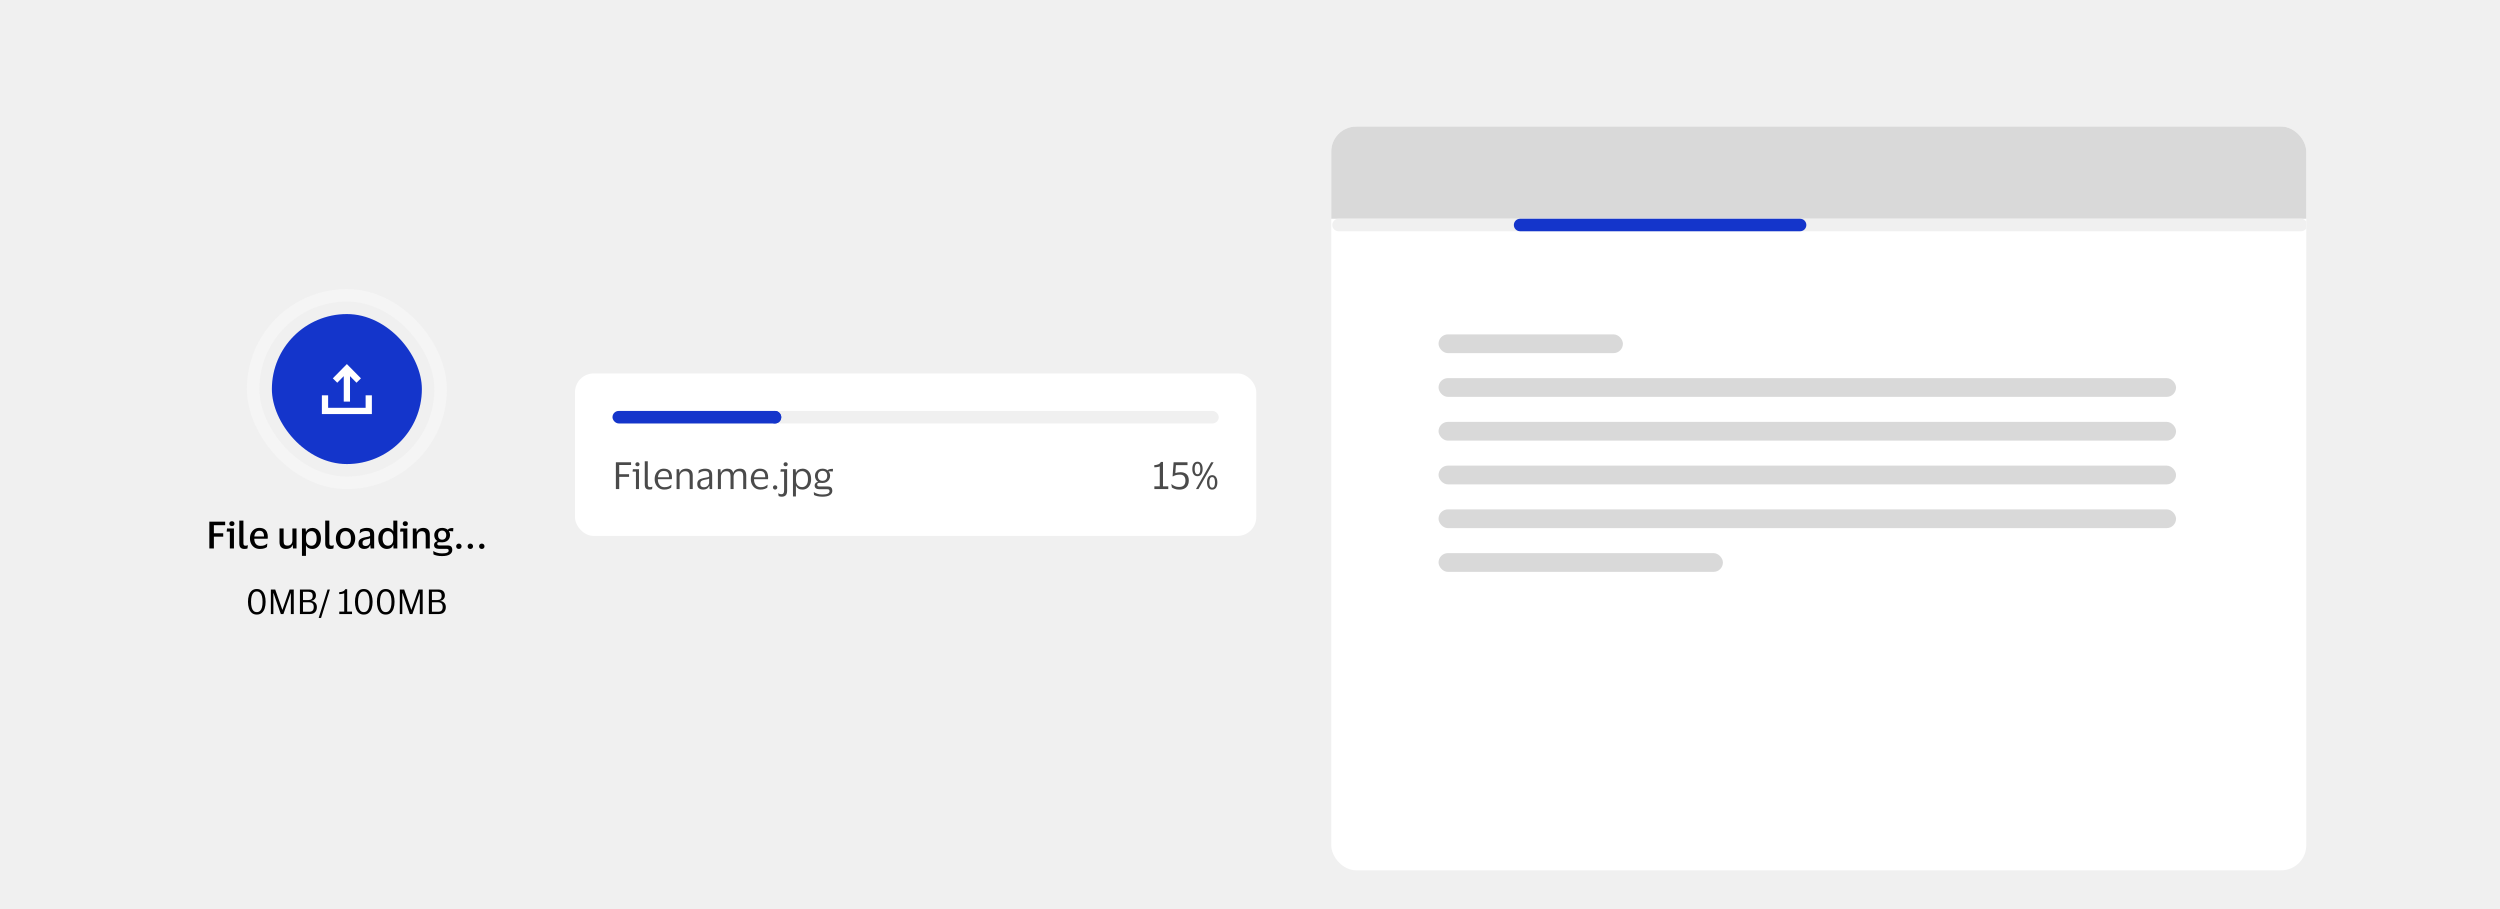 <svg width="800" height="291" viewBox="0 0 800 291" fill="none" xmlns="http://www.w3.org/2000/svg">
<rect width="800" height="291" fill="#F0F0F0"/>
<rect x="81" y="94.5" width="60" height="60" rx="30" stroke="#F5F5F5" stroke-width="4"/>
<rect x="87" y="100.5" width="48" height="48" rx="24" fill="#1435CB"/>
<path d="M103 126.5H105V130.5H117V126.5H119V132.5H103V126.5Z" fill="white"/>
<path fill-rule="evenodd" clip-rule="evenodd" d="M112.001 120.366L114.076 122.474L115.501 121.07L111.713 117.224L111.001 116.5L110.288 117.224L106.5 121.07L107.925 122.474L110.001 120.366V128.504H112.001V120.366Z" fill="white"/>
<path d="M66.99 175.5V166.932H72.054V168.072H68.442V170.64H71.43V171.744H68.442V175.5H66.99ZM74.213 168.336C73.966 168.336 73.766 168.268 73.614 168.132C73.462 167.996 73.385 167.808 73.385 167.568C73.385 167.328 73.462 167.14 73.614 167.004C73.766 166.868 73.966 166.8 74.213 166.8C74.454 166.8 74.65 166.868 74.802 167.004C74.954 167.14 75.029 167.328 75.029 167.568C75.029 167.808 74.954 167.996 74.802 168.132C74.65 168.268 74.454 168.336 74.213 168.336ZM74.862 169.104V175.5H73.553V170.112H72.522L72.653 169.104H74.862ZM77.892 173.712C77.892 174.088 77.944 174.336 78.048 174.456C78.16 174.568 78.336 174.624 78.576 174.624C78.712 174.624 78.832 174.612 78.936 174.588C79.04 174.564 79.14 174.528 79.236 174.48H79.32L79.188 175.512C79.092 175.56 78.952 175.596 78.768 175.62C78.584 175.652 78.412 175.668 78.252 175.668C77.692 175.668 77.272 175.532 76.992 175.26C76.712 174.988 76.572 174.528 76.572 173.88V166.584H77.892V173.712ZM83.311 174.684C83.823 174.684 84.239 174.624 84.559 174.504C84.879 174.376 85.171 174.2 85.435 173.976H85.531L85.435 175.032C85.251 175.192 84.963 175.34 84.571 175.476C84.187 175.604 83.719 175.668 83.167 175.668C82.527 175.668 81.967 175.524 81.487 175.236C81.015 174.94 80.647 174.54 80.383 174.036C80.119 173.524 79.987 172.944 79.987 172.296C79.987 171.656 80.111 171.084 80.359 170.58C80.615 170.068 80.967 169.664 81.415 169.368C81.863 169.072 82.379 168.924 82.963 168.924C83.635 168.924 84.171 169.052 84.571 169.308C84.971 169.556 85.259 169.9 85.435 170.34C85.611 170.772 85.699 171.272 85.699 171.84C85.699 171.912 85.691 172.004 85.675 172.116C85.667 172.228 85.659 172.324 85.651 172.404H81.367V172.452C81.383 173.148 81.559 173.696 81.895 174.096C82.231 174.488 82.703 174.684 83.311 174.684ZM82.987 169.848C82.507 169.848 82.135 170.008 81.871 170.328C81.607 170.648 81.447 171.096 81.391 171.672H84.475V171.504C84.475 171 84.359 170.6 84.127 170.304C83.903 170 83.523 169.848 82.987 169.848ZM92.044 174.6C92.492 174.6 92.856 174.452 93.136 174.156C93.424 173.852 93.568 173.444 93.568 172.932V169.104H94.888V175.5H93.76L93.664 174.396H93.592C93.432 174.876 93.16 175.208 92.776 175.392C92.4 175.576 91.992 175.668 91.552 175.668C90.896 175.668 90.38 175.488 90.004 175.128C89.628 174.76 89.44 174.204 89.44 173.46V169.104H90.76V173.16C90.76 173.664 90.852 174.032 91.036 174.264C91.228 174.488 91.564 174.6 92.044 174.6ZM102.696 172.296C102.696 172.992 102.576 173.592 102.336 174.096C102.096 174.6 101.768 174.988 101.352 175.26C100.944 175.532 100.476 175.668 99.948 175.668C99.452 175.668 99.032 175.568 98.688 175.368C98.352 175.168 98.112 174.9 97.968 174.564H97.908V177.876H96.624V169.104H97.8L97.896 170.196H97.956C98.084 169.812 98.332 169.508 98.7 169.284C99.068 169.052 99.496 168.936 99.984 168.936C100.496 168.936 100.956 169.06 101.364 169.308C101.772 169.556 102.096 169.932 102.336 170.436C102.576 170.932 102.696 171.552 102.696 172.296ZM97.932 171.888V172.716C97.932 173.34 98.096 173.816 98.424 174.144C98.76 174.472 99.168 174.636 99.648 174.636C100.144 174.636 100.548 174.448 100.86 174.072C101.172 173.688 101.328 173.096 101.328 172.296C101.328 171.504 101.172 170.92 100.86 170.544C100.548 170.16 100.144 169.968 99.648 169.968C99.168 169.968 98.76 170.136 98.424 170.472C98.096 170.8 97.932 171.272 97.932 171.888ZM105.385 173.712C105.385 174.088 105.437 174.336 105.541 174.456C105.653 174.568 105.829 174.624 106.069 174.624C106.205 174.624 106.325 174.612 106.429 174.588C106.533 174.564 106.633 174.528 106.729 174.48H106.813L106.681 175.512C106.585 175.56 106.445 175.596 106.261 175.62C106.077 175.652 105.905 175.668 105.745 175.668C105.185 175.668 104.765 175.532 104.485 175.26C104.205 174.988 104.065 174.528 104.065 173.88V166.584H105.385V173.712ZM110.575 168.924C111.215 168.924 111.763 169.072 112.219 169.368C112.683 169.656 113.039 170.056 113.287 170.568C113.543 171.072 113.671 171.648 113.671 172.296C113.671 172.952 113.543 173.536 113.287 174.048C113.039 174.552 112.683 174.948 112.219 175.236C111.763 175.524 111.215 175.668 110.575 175.668C109.935 175.668 109.383 175.524 108.919 175.236C108.463 174.948 108.107 174.552 107.851 174.048C107.603 173.536 107.479 172.952 107.479 172.296C107.479 171.648 107.603 171.072 107.851 170.568C108.107 170.056 108.463 169.656 108.919 169.368C109.383 169.072 109.935 168.924 110.575 168.924ZM110.575 174.636C111.119 174.636 111.543 174.44 111.847 174.048C112.151 173.648 112.303 173.064 112.303 172.296C112.303 171.528 112.151 170.948 111.847 170.556C111.543 170.164 111.119 169.968 110.575 169.968C110.031 169.968 109.607 170.164 109.303 170.556C108.999 170.948 108.847 171.528 108.847 172.296C108.847 173.064 108.999 173.648 109.303 174.048C109.607 174.44 110.031 174.636 110.575 174.636ZM115.081 170.652L115.237 169.512C115.461 169.344 115.765 169.204 116.149 169.092C116.533 168.98 116.925 168.924 117.325 168.924C118.141 168.924 118.745 169.084 119.137 169.404C119.537 169.716 119.737 170.252 119.737 171.012V175.5H118.597L118.501 174.48H118.429C118.141 175.272 117.521 175.668 116.569 175.668C116.225 175.668 115.909 175.608 115.621 175.488C115.341 175.368 115.117 175.18 114.949 174.924C114.781 174.66 114.697 174.32 114.697 173.904C114.697 173.496 114.781 173.164 114.949 172.908C115.117 172.644 115.353 172.44 115.657 172.296C115.969 172.152 116.325 172.04 116.725 171.96C117.245 171.872 117.633 171.796 117.889 171.732C118.153 171.66 118.333 171.576 118.429 171.48V171.096C118.429 170.688 118.337 170.392 118.153 170.208C117.969 170.016 117.617 169.92 117.097 169.92C116.329 169.92 115.689 170.164 115.177 170.652H115.081ZM118.417 173.4V172.236C118.329 172.308 118.169 172.376 117.937 172.44C117.705 172.504 117.405 172.572 117.037 172.644C116.733 172.708 116.481 172.82 116.281 172.98C116.089 173.132 115.993 173.392 115.993 173.76C115.993 174.112 116.085 174.36 116.269 174.504C116.453 174.648 116.697 174.72 117.001 174.72C117.313 174.72 117.573 174.656 117.781 174.528C117.989 174.4 118.145 174.236 118.249 174.036C118.361 173.836 118.417 173.624 118.417 173.4ZM121.06 172.296C121.06 171.608 121.184 171.012 121.432 170.508C121.68 170.004 122.016 169.616 122.44 169.344C122.872 169.064 123.352 168.924 123.88 168.924C124.368 168.924 124.78 169.028 125.116 169.236C125.46 169.436 125.692 169.704 125.812 170.04H125.86V166.584H127.144V175.5H125.908L125.872 174.36H125.812C125.684 174.76 125.444 175.08 125.092 175.32C124.74 175.552 124.324 175.668 123.844 175.668C123.332 175.668 122.864 175.544 122.44 175.296C122.016 175.048 121.68 174.676 121.432 174.18C121.184 173.676 121.06 173.048 121.06 172.296ZM125.824 171.852C125.824 171.26 125.664 170.8 125.344 170.472C125.032 170.136 124.628 169.968 124.132 169.968C123.636 169.968 123.228 170.16 122.908 170.544C122.588 170.928 122.428 171.512 122.428 172.296C122.428 173.088 122.588 173.676 122.908 174.06C123.228 174.444 123.636 174.636 124.132 174.636C124.628 174.636 125.032 174.468 125.344 174.132C125.664 173.788 125.824 173.328 125.824 172.752V171.852ZM129.702 168.336C129.454 168.336 129.254 168.268 129.102 168.132C128.95 167.996 128.874 167.808 128.874 167.568C128.874 167.328 128.95 167.14 129.102 167.004C129.254 166.868 129.454 166.8 129.702 166.8C129.942 166.8 130.138 166.868 130.29 167.004C130.442 167.14 130.518 167.328 130.518 167.568C130.518 167.808 130.442 167.996 130.29 168.132C130.138 168.268 129.942 168.336 129.702 168.336ZM130.35 169.104V175.5H129.042V170.112H128.01L128.142 169.104H130.35ZM134.941 169.992C134.485 169.992 134.113 170.152 133.825 170.472C133.545 170.784 133.405 171.196 133.405 171.708V175.5H132.097V169.104H133.237L133.345 170.196H133.405C133.517 169.868 133.681 169.612 133.897 169.428C134.121 169.244 134.369 169.116 134.641 169.044C134.921 168.964 135.197 168.924 135.469 168.924C136.125 168.924 136.633 169.108 136.993 169.476C137.353 169.836 137.533 170.388 137.533 171.132V175.5H136.225V171.48C136.225 170.976 136.125 170.604 135.925 170.364C135.725 170.116 135.397 169.992 134.941 169.992ZM143.109 174.54C143.725 174.54 144.149 174.664 144.381 174.912C144.613 175.152 144.729 175.512 144.729 175.992C144.729 176.584 144.461 177.056 143.925 177.408C143.397 177.768 142.565 177.948 141.429 177.948C140.861 177.948 140.333 177.896 139.845 177.792C139.365 177.696 138.989 177.568 138.717 177.408L138.633 176.364H138.729C138.945 176.532 139.293 176.692 139.773 176.844C140.253 177.004 140.809 177.084 141.441 177.084C142.209 177.084 142.757 177.004 143.085 176.844C143.413 176.692 143.577 176.48 143.577 176.208C143.577 175.992 143.521 175.84 143.409 175.752C143.297 175.672 143.117 175.632 142.869 175.632H140.457C139.977 175.632 139.597 175.532 139.317 175.332C139.037 175.132 138.897 174.808 138.897 174.36C138.897 174.056 138.997 173.8 139.197 173.592C139.397 173.376 139.645 173.24 139.941 173.184V173.124C139.629 172.924 139.385 172.66 139.209 172.332C139.041 172.004 138.957 171.64 138.957 171.24C138.957 170.8 139.061 170.408 139.269 170.064C139.477 169.712 139.769 169.436 140.145 169.236C140.521 169.028 140.969 168.924 141.489 168.924C141.849 168.924 142.177 168.976 142.473 169.08C142.777 169.184 143.037 169.328 143.253 169.512H143.313C143.409 169.328 143.589 169.192 143.853 169.104C144.125 169.016 144.385 168.972 144.633 168.972H145.077L144.993 170.04L143.661 169.92L143.637 169.98C143.885 170.34 144.009 170.76 144.009 171.24C144.009 171.68 143.905 172.076 143.697 172.428C143.497 172.772 143.205 173.044 142.821 173.244C142.445 173.444 142.001 173.544 141.489 173.544C141.297 173.544 141.121 173.536 140.961 173.52C140.801 173.504 140.673 173.496 140.577 173.496C140.137 173.496 139.917 173.668 139.917 174.012C139.917 174.188 139.973 174.32 140.085 174.408C140.197 174.496 140.353 174.54 140.553 174.54H143.109ZM141.489 169.788C141.073 169.788 140.749 169.92 140.517 170.184C140.285 170.44 140.169 170.792 140.169 171.24C140.169 171.688 140.285 172.044 140.517 172.308C140.749 172.564 141.073 172.692 141.489 172.692C141.897 172.692 142.217 172.564 142.449 172.308C142.681 172.044 142.797 171.688 142.797 171.24C142.797 170.792 142.681 170.44 142.449 170.184C142.217 169.92 141.897 169.788 141.489 169.788ZM145.974 174.816C145.974 174.56 146.058 174.352 146.226 174.192C146.394 174.032 146.598 173.952 146.838 173.952C147.078 173.952 147.282 174.032 147.45 174.192C147.618 174.352 147.702 174.56 147.702 174.816C147.702 175.08 147.618 175.288 147.45 175.44C147.282 175.592 147.078 175.668 146.838 175.668C146.598 175.668 146.394 175.592 146.226 175.44C146.058 175.288 145.974 175.08 145.974 174.816ZM149.642 174.816C149.642 174.56 149.726 174.352 149.894 174.192C150.062 174.032 150.266 173.952 150.506 173.952C150.746 173.952 150.95 174.032 151.118 174.192C151.286 174.352 151.37 174.56 151.37 174.816C151.37 175.08 151.286 175.288 151.118 175.44C150.95 175.592 150.746 175.668 150.506 175.668C150.266 175.668 150.062 175.592 149.894 175.44C149.726 175.288 149.642 175.08 149.642 174.816ZM153.31 174.816C153.31 174.56 153.394 174.352 153.562 174.192C153.73 174.032 153.934 173.952 154.174 173.952C154.414 173.952 154.618 174.032 154.786 174.192C154.954 174.352 155.038 174.56 155.038 174.816C155.038 175.08 154.954 175.288 154.786 175.44C154.618 175.592 154.414 175.668 154.174 175.668C153.934 175.668 153.73 175.592 153.562 175.44C153.394 175.288 153.31 175.08 153.31 174.816Z" fill="black"/>
<path d="M79.354 192.573C79.354 191.796 79.453 191.099 79.651 190.483C79.849 189.867 80.157 189.379 80.575 189.02C80.993 188.661 81.528 188.481 82.181 188.481C82.833 188.481 83.365 188.661 83.776 189.02C84.194 189.379 84.502 189.867 84.7 190.483C84.898 191.099 84.997 191.796 84.997 192.573C84.997 193.35 84.898 194.047 84.7 194.663C84.502 195.279 84.194 195.767 83.776 196.126C83.365 196.485 82.833 196.665 82.181 196.665C81.528 196.665 80.993 196.485 80.575 196.126C80.157 195.767 79.849 195.279 79.651 194.663C79.453 194.047 79.354 193.35 79.354 192.573ZM84.018 192.573C84.018 191.898 83.955 191.315 83.831 190.824C83.706 190.333 83.508 189.951 83.237 189.68C82.965 189.409 82.613 189.273 82.181 189.273C81.741 189.273 81.385 189.409 81.114 189.68C80.842 189.951 80.644 190.333 80.52 190.824C80.395 191.315 80.333 191.898 80.333 192.573C80.333 193.24 80.395 193.823 80.52 194.322C80.644 194.813 80.842 195.195 81.114 195.466C81.385 195.737 81.741 195.873 82.181 195.873C82.613 195.873 82.965 195.737 83.237 195.466C83.508 195.195 83.706 194.813 83.831 194.322C83.955 193.823 84.018 193.24 84.018 192.573ZM86.676 196.5V188.646H88.073L90.339 195.114H90.394L92.66 188.646H94.002V196.5H93.078V189.801H93.023L90.691 196.5H89.866L87.534 189.801H87.479V196.5H86.676ZM95.979 196.5V188.646H98.971C99.689 188.646 100.221 188.818 100.566 189.163C100.918 189.508 101.094 189.977 101.094 190.571C101.094 191.026 100.951 191.407 100.665 191.715C100.386 192.016 100.041 192.199 99.631 192.265V192.309C100.166 192.375 100.595 192.58 100.918 192.925C101.24 193.262 101.402 193.721 101.402 194.3C101.402 194.718 101.321 195.092 101.16 195.422C101.006 195.752 100.76 196.016 100.423 196.214C100.093 196.405 99.667 196.5 99.147 196.5H95.979ZM98.729 189.383H96.958V192.012H98.729C99.623 192.012 100.071 191.568 100.071 190.681C100.071 190.234 99.961 189.907 99.741 189.702C99.521 189.489 99.183 189.383 98.729 189.383ZM98.861 195.763C99.411 195.763 99.803 195.638 100.038 195.389C100.28 195.14 100.401 194.762 100.401 194.256C100.401 193.743 100.276 193.361 100.027 193.112C99.785 192.855 99.396 192.727 98.861 192.727H96.958V195.763H98.861ZM105.566 188.646L102.739 197.743H101.98L104.818 188.646H105.566ZM108.566 196.5V195.708H110.15V189.856C110.077 189.9 109.945 189.944 109.754 189.988C109.563 190.025 109.354 190.058 109.127 190.087C108.907 190.109 108.713 190.12 108.544 190.12V189.493C108.962 189.471 109.351 189.39 109.71 189.251C110.077 189.104 110.326 188.87 110.458 188.547H111.096V195.708H112.647V196.5H108.566ZM113.589 192.573C113.589 191.796 113.688 191.099 113.886 190.483C114.084 189.867 114.392 189.379 114.81 189.02C115.228 188.661 115.763 188.481 116.416 188.481C117.069 188.481 117.6 188.661 118.011 189.02C118.429 189.379 118.737 189.867 118.935 190.483C119.133 191.099 119.232 191.796 119.232 192.573C119.232 193.35 119.133 194.047 118.935 194.663C118.737 195.279 118.429 195.767 118.011 196.126C117.6 196.485 117.069 196.665 116.416 196.665C115.763 196.665 115.228 196.485 114.81 196.126C114.392 195.767 114.084 195.279 113.886 194.663C113.688 194.047 113.589 193.35 113.589 192.573ZM118.253 192.573C118.253 191.898 118.191 191.315 118.066 190.824C117.941 190.333 117.743 189.951 117.472 189.68C117.201 189.409 116.849 189.273 116.416 189.273C115.976 189.273 115.62 189.409 115.349 189.68C115.078 189.951 114.88 190.333 114.755 190.824C114.63 191.315 114.568 191.898 114.568 192.573C114.568 193.24 114.63 193.823 114.755 194.322C114.88 194.813 115.078 195.195 115.349 195.466C115.62 195.737 115.976 195.873 116.416 195.873C116.849 195.873 117.201 195.737 117.472 195.466C117.743 195.195 117.941 194.813 118.066 194.322C118.191 193.823 118.253 193.24 118.253 192.573ZM120.614 192.573C120.614 191.796 120.713 191.099 120.911 190.483C121.109 189.867 121.417 189.379 121.835 189.02C122.253 188.661 122.789 188.481 123.441 188.481C124.094 188.481 124.626 188.661 125.036 189.02C125.454 189.379 125.762 189.867 125.96 190.483C126.158 191.099 126.257 191.796 126.257 192.573C126.257 193.35 126.158 194.047 125.96 194.663C125.762 195.279 125.454 195.767 125.036 196.126C124.626 196.485 124.094 196.665 123.441 196.665C122.789 196.665 122.253 196.485 121.835 196.126C121.417 195.767 121.109 195.279 120.911 194.663C120.713 194.047 120.614 193.35 120.614 192.573ZM125.278 192.573C125.278 191.898 125.216 191.315 125.091 190.824C124.967 190.333 124.769 189.951 124.497 189.68C124.226 189.409 123.874 189.273 123.441 189.273C123.001 189.273 122.646 189.409 122.374 189.68C122.103 189.951 121.905 190.333 121.78 190.824C121.656 191.315 121.593 191.898 121.593 192.573C121.593 193.24 121.656 193.823 121.78 194.322C121.905 194.813 122.103 195.195 122.374 195.466C122.646 195.737 123.001 195.873 123.441 195.873C123.874 195.873 124.226 195.737 124.497 195.466C124.769 195.195 124.967 194.813 125.091 194.322C125.216 193.823 125.278 193.24 125.278 192.573ZM127.937 196.5V188.646H129.334L131.6 195.114H131.655L133.921 188.646H135.263V196.5H134.339V189.801H134.284L131.952 196.5H131.127L128.795 189.801H128.74V196.5H127.937ZM137.24 196.5V188.646H140.232C140.95 188.646 141.482 188.818 141.827 189.163C142.179 189.508 142.355 189.977 142.355 190.571C142.355 191.026 142.212 191.407 141.926 191.715C141.647 192.016 141.302 192.199 140.892 192.265V192.309C141.427 192.375 141.856 192.58 142.179 192.925C142.501 193.262 142.663 193.721 142.663 194.3C142.663 194.718 142.582 195.092 142.421 195.422C142.267 195.752 142.021 196.016 141.684 196.214C141.354 196.405 140.928 196.5 140.408 196.5H137.24ZM139.99 189.383H138.219V192.012H139.99C140.884 192.012 141.332 191.568 141.332 190.681C141.332 190.234 141.222 189.907 141.002 189.702C140.782 189.489 140.444 189.383 139.99 189.383ZM140.122 195.763C140.672 195.763 141.064 195.638 141.299 195.389C141.541 195.14 141.662 194.762 141.662 194.256C141.662 193.743 141.537 193.361 141.288 193.112C141.046 192.855 140.657 192.727 140.122 192.727H138.219V195.763H140.122Z" fill="black"/>
<rect x="184" y="119.5" width="218" height="52" rx="6" fill="white"/>
<rect x="196" y="131.5" width="194" height="4" rx="2" fill="#F0F0F0"/>
<rect x="196" y="131.5" width="54" height="4" rx="2" fill="#1435CB"/>
<circle cx="248" cy="133.5" r="2" fill="#1435CB"/>
<path d="M197.08 156.5V147.932H201.94V148.796H198.148V151.736H201.304V152.588H198.148V156.5H197.08ZM203.994 149.204C203.802 149.204 203.642 149.148 203.514 149.036C203.386 148.916 203.322 148.76 203.322 148.568C203.322 148.376 203.386 148.22 203.514 148.1C203.642 147.98 203.802 147.92 203.994 147.92C204.186 147.92 204.342 147.98 204.462 148.1C204.59 148.22 204.654 148.376 204.654 148.568C204.654 148.76 204.59 148.916 204.462 149.036C204.342 149.148 204.186 149.204 203.994 149.204ZM204.474 150.14V156.5H203.502V150.92H202.41L202.53 150.14H204.474ZM207.294 154.88C207.294 155.288 207.354 155.556 207.474 155.684C207.594 155.812 207.778 155.876 208.026 155.876C208.17 155.876 208.29 155.864 208.386 155.84C208.49 155.816 208.59 155.784 208.686 155.744H208.758L208.674 156.524C208.57 156.572 208.438 156.608 208.278 156.632C208.126 156.656 207.97 156.668 207.81 156.668C207.322 156.668 206.95 156.544 206.694 156.296C206.446 156.048 206.322 155.616 206.322 155V147.596H207.294V154.88ZM212.622 155.9C213.15 155.9 213.57 155.832 213.882 155.696C214.202 155.56 214.498 155.372 214.77 155.132H214.854L214.77 156.02C214.594 156.172 214.314 156.32 213.93 156.464C213.554 156.6 213.09 156.668 212.538 156.668C211.93 156.668 211.398 156.524 210.942 156.236C210.486 155.948 210.13 155.552 209.874 155.048C209.618 154.544 209.49 153.968 209.49 153.32C209.49 152.672 209.614 152.096 209.862 151.592C210.11 151.088 210.45 150.692 210.882 150.404C211.322 150.116 211.818 149.972 212.37 149.972C213.01 149.972 213.526 150.092 213.918 150.332C214.31 150.564 214.594 150.892 214.77 151.316C214.946 151.74 215.034 152.232 215.034 152.792C215.034 152.872 215.026 152.964 215.01 153.068C215.002 153.172 214.994 153.264 214.986 153.344H210.51V153.392C210.518 154.168 210.706 154.78 211.074 155.228C211.45 155.676 211.966 155.9 212.622 155.9ZM212.382 150.716C211.854 150.716 211.43 150.892 211.11 151.244C210.798 151.596 210.606 152.092 210.534 152.732H214.098V152.6C214.098 152.024 213.974 151.568 213.726 151.232C213.478 150.888 213.03 150.716 212.382 150.716ZM219.242 150.788C218.914 150.788 218.614 150.868 218.342 151.028C218.078 151.18 217.866 151.396 217.706 151.676C217.554 151.948 217.478 152.264 217.478 152.624V156.5H216.506V150.14H217.334L217.418 151.28H217.478C217.598 150.944 217.77 150.68 217.994 150.488C218.226 150.296 218.482 150.164 218.762 150.092C219.042 150.012 219.318 149.972 219.59 149.972C220.238 149.972 220.746 150.152 221.114 150.512C221.49 150.864 221.678 151.412 221.678 152.156V156.5H220.694V152.432C220.694 151.888 220.582 151.48 220.358 151.208C220.134 150.928 219.762 150.788 219.242 150.788ZM223.502 151.496L223.61 150.56C223.834 150.4 224.126 150.264 224.486 150.152C224.846 150.032 225.23 149.972 225.638 149.972C226.398 149.972 226.962 150.136 227.33 150.464C227.706 150.784 227.894 151.312 227.894 152.048V156.5H227.09L226.994 155.468H226.922C226.778 155.876 226.542 156.18 226.214 156.38C225.886 156.572 225.482 156.668 225.002 156.668C224.666 156.668 224.354 156.608 224.066 156.488C223.778 156.368 223.546 156.18 223.37 155.924C223.202 155.66 223.118 155.316 223.118 154.892C223.118 154.292 223.302 153.852 223.67 153.572C224.038 153.292 224.522 153.096 225.122 152.984C225.626 152.896 226.03 152.82 226.334 152.756C226.638 152.684 226.838 152.592 226.934 152.48V152.096C226.934 151.632 226.834 151.292 226.634 151.076C226.434 150.852 226.062 150.74 225.518 150.74C225.166 150.74 224.818 150.804 224.474 150.932C224.138 151.06 223.842 151.248 223.586 151.496H223.502ZM226.922 154.412V153.116C226.818 153.204 226.626 153.284 226.346 153.356C226.066 153.42 225.718 153.492 225.302 153.572C224.95 153.644 224.658 153.764 224.426 153.932C224.202 154.1 224.09 154.4 224.09 154.832C224.09 155.224 224.198 155.504 224.414 155.672C224.63 155.84 224.918 155.924 225.278 155.924C225.622 155.924 225.918 155.848 226.166 155.696C226.414 155.544 226.602 155.352 226.73 155.12C226.858 154.888 226.922 154.652 226.922 154.412ZM232.389 150.788C232.069 150.788 231.781 150.864 231.525 151.016C231.269 151.168 231.065 151.38 230.913 151.652C230.769 151.916 230.697 152.216 230.697 152.552V156.5H229.725V150.14H230.553L230.637 151.28H230.709C230.821 150.936 230.985 150.672 231.201 150.488C231.417 150.296 231.661 150.164 231.933 150.092C232.205 150.012 232.477 149.972 232.749 149.972C233.245 149.972 233.649 150.08 233.961 150.296C234.281 150.512 234.497 150.84 234.609 151.28H234.669C234.789 150.936 234.961 150.672 235.185 150.488C235.417 150.296 235.673 150.164 235.953 150.092C236.241 150.012 236.521 149.972 236.793 149.972C237.441 149.972 237.937 150.156 238.281 150.524C238.625 150.884 238.797 151.44 238.797 152.192V156.5H237.825V152.42C237.825 151.884 237.729 151.48 237.537 151.208C237.353 150.928 236.989 150.788 236.445 150.788C235.957 150.788 235.553 150.948 235.233 151.268C234.913 151.588 234.753 152.016 234.753 152.552V156.5H233.769V152.42C233.769 151.884 233.673 151.48 233.481 151.208C233.297 150.928 232.933 150.788 232.389 150.788ZM243.395 155.9C243.923 155.9 244.343 155.832 244.655 155.696C244.975 155.56 245.271 155.372 245.543 155.132H245.627L245.543 156.02C245.367 156.172 245.087 156.32 244.703 156.464C244.327 156.6 243.863 156.668 243.311 156.668C242.703 156.668 242.171 156.524 241.715 156.236C241.259 155.948 240.903 155.552 240.647 155.048C240.391 154.544 240.263 153.968 240.263 153.32C240.263 152.672 240.387 152.096 240.635 151.592C240.883 151.088 241.223 150.692 241.655 150.404C242.095 150.116 242.591 149.972 243.143 149.972C243.783 149.972 244.299 150.092 244.691 150.332C245.083 150.564 245.367 150.892 245.543 151.316C245.719 151.74 245.807 152.232 245.807 152.792C245.807 152.872 245.799 152.964 245.783 153.068C245.775 153.172 245.767 153.264 245.759 153.344H241.283V153.392C241.291 154.168 241.479 154.78 241.847 155.228C242.223 155.676 242.739 155.9 243.395 155.9ZM243.155 150.716C242.627 150.716 242.203 150.892 241.883 151.244C241.571 151.596 241.379 152.092 241.307 152.732H244.871V152.6C244.871 152.024 244.747 151.568 244.499 151.232C244.251 150.888 243.803 150.716 243.155 150.716ZM247.352 155.972C247.352 155.78 247.416 155.62 247.544 155.492C247.672 155.356 247.836 155.288 248.036 155.288C248.236 155.288 248.4 155.352 248.528 155.48C248.664 155.608 248.732 155.772 248.732 155.972C248.732 156.18 248.664 156.348 248.528 156.476C248.4 156.604 248.236 156.668 248.036 156.668C247.836 156.668 247.672 156.604 247.544 156.476C247.416 156.348 247.352 156.18 247.352 155.972ZM251.41 149.204C251.21 149.204 251.046 149.148 250.918 149.036C250.798 148.916 250.738 148.76 250.738 148.568C250.738 148.376 250.798 148.22 250.918 148.1C251.046 147.98 251.21 147.92 251.41 147.92C251.602 147.92 251.758 147.98 251.878 148.1C252.006 148.22 252.07 148.376 252.07 148.568C252.07 148.76 252.006 148.916 251.878 149.036C251.758 149.148 251.602 149.204 251.41 149.204ZM250.906 156.992V150.944H249.73L249.85 150.14H251.878V157.016C251.878 157.728 251.722 158.228 251.41 158.516C251.098 158.804 250.682 158.948 250.162 158.948C249.978 158.948 249.806 158.932 249.646 158.9C249.478 158.868 249.318 158.816 249.166 158.744L249.022 157.868H249.106C249.258 157.972 249.402 158.044 249.538 158.084C249.666 158.132 249.826 158.156 250.018 158.156C250.33 158.156 250.554 158.064 250.69 157.88C250.834 157.704 250.906 157.408 250.906 156.992ZM259.557 153.32C259.557 154.008 259.437 154.604 259.197 155.108C258.965 155.604 258.641 155.988 258.225 156.26C257.817 156.532 257.345 156.668 256.809 156.668C256.273 156.668 255.833 156.564 255.489 156.356C255.145 156.14 254.897 155.844 254.745 155.468H254.697V158.876H253.749V150.14H254.601L254.697 151.292H254.745C254.873 150.892 255.125 150.572 255.501 150.332C255.885 150.092 256.329 149.972 256.833 149.972C257.345 149.972 257.805 150.1 258.213 150.356C258.629 150.604 258.957 150.976 259.197 151.472C259.437 151.968 259.557 152.584 259.557 153.32ZM254.721 152.864V153.788C254.721 154.244 254.809 154.628 254.985 154.94C255.169 155.252 255.405 155.488 255.693 155.648C255.989 155.8 256.313 155.876 256.665 155.876C257.201 155.876 257.649 155.672 258.009 155.264C258.369 154.848 258.549 154.2 258.549 153.32C258.549 152.448 258.369 151.804 258.009 151.388C257.649 150.972 257.201 150.764 256.665 150.764C256.313 150.764 255.989 150.844 255.693 151.004C255.405 151.164 255.169 151.4 254.985 151.712C254.809 152.024 254.721 152.408 254.721 152.864ZM264.781 155.672C265.381 155.672 265.789 155.792 266.005 156.032C266.229 156.264 266.341 156.604 266.341 157.052C266.341 157.628 266.081 158.088 265.561 158.432C265.041 158.776 264.245 158.948 263.173 158.948C262.637 158.948 262.121 158.896 261.625 158.792C261.137 158.696 260.757 158.564 260.485 158.396L260.413 157.496H260.497C260.713 157.664 261.045 157.828 261.493 157.988C261.949 158.156 262.513 158.24 263.185 158.24C263.993 158.24 264.573 158.144 264.925 157.952C265.277 157.768 265.453 157.512 265.453 157.184C265.453 156.936 265.389 156.768 265.261 156.68C265.141 156.592 264.929 156.548 264.625 156.548H262.165C261.701 156.548 261.337 156.448 261.073 156.248C260.817 156.048 260.689 155.744 260.689 155.336C260.689 155.04 260.789 154.788 260.989 154.58C261.189 154.364 261.441 154.236 261.745 154.196V154.148C261.441 153.94 261.205 153.672 261.037 153.344C260.869 153.016 260.785 152.656 260.785 152.264C260.785 151.84 260.881 151.456 261.073 151.112C261.273 150.76 261.553 150.484 261.913 150.284C262.273 150.076 262.705 149.972 263.209 149.972C263.537 149.972 263.837 150.02 264.109 150.116C264.381 150.204 264.617 150.332 264.817 150.5H264.889C264.945 150.38 265.053 150.288 265.213 150.224C265.373 150.152 265.545 150.104 265.729 150.08C265.913 150.048 266.081 150.032 266.233 150.032H266.569L266.497 150.884L265.177 150.812V150.884C265.481 151.268 265.633 151.728 265.633 152.264C265.633 152.688 265.533 153.076 265.333 153.428C265.141 153.772 264.861 154.048 264.493 154.256C264.133 154.456 263.705 154.556 263.209 154.556C263.033 154.556 262.861 154.548 262.693 154.532C262.525 154.516 262.385 154.508 262.273 154.508C261.761 154.508 261.505 154.7 261.505 155.084C261.505 155.292 261.569 155.444 261.697 155.54C261.825 155.628 261.997 155.672 262.213 155.672H264.781ZM263.209 150.668C262.737 150.668 262.369 150.808 262.105 151.088C261.841 151.368 261.709 151.76 261.709 152.264C261.709 152.768 261.841 153.16 262.105 153.44C262.369 153.72 262.737 153.86 263.209 153.86C263.673 153.86 264.037 153.72 264.301 153.44C264.573 153.16 264.709 152.768 264.709 152.264C264.709 151.76 264.573 151.368 264.301 151.088C264.037 150.808 263.673 150.668 263.209 150.668Z" fill="#4A4A4A"/>
<path d="M369.397 156.5V155.636H371.125V149.252C371.045 149.3 370.901 149.348 370.693 149.396C370.485 149.436 370.257 149.472 370.009 149.504C369.769 149.528 369.557 149.54 369.373 149.54V148.856C369.829 148.832 370.253 148.744 370.645 148.592C371.045 148.432 371.317 148.176 371.461 147.824H372.157V155.636H373.849V156.5H369.397ZM375.549 147.932H380.001V148.832H376.293L376.113 151.388C376.329 151.3 376.577 151.232 376.857 151.184C377.145 151.128 377.445 151.1 377.757 151.1C378.565 151.1 379.209 151.316 379.689 151.748C380.177 152.18 380.421 152.872 380.421 153.824C380.421 154.368 380.309 154.856 380.085 155.288C379.861 155.712 379.525 156.052 379.077 156.308C378.629 156.556 378.077 156.68 377.421 156.68C376.829 156.68 376.341 156.608 375.957 156.464C375.573 156.32 375.257 156.168 375.009 156.008L374.817 154.94H374.913C375.225 155.188 375.569 155.4 375.945 155.576C376.329 155.744 376.777 155.828 377.289 155.828C377.993 155.828 378.509 155.66 378.837 155.324C379.173 154.988 379.341 154.484 379.341 153.812C379.341 153.196 379.197 152.724 378.909 152.396C378.629 152.06 378.185 151.892 377.577 151.892C377.129 151.892 376.733 151.932 376.389 152.012C376.045 152.092 375.717 152.228 375.405 152.42H375.225L375.549 147.932ZM384.85 150.068C384.85 150.772 384.706 151.336 384.418 151.76C384.138 152.176 383.73 152.384 383.194 152.384C382.658 152.384 382.246 152.176 381.958 151.76C381.678 151.336 381.538 150.772 381.538 150.068C381.538 149.364 381.678 148.804 381.958 148.388C382.246 147.964 382.658 147.752 383.194 147.752C383.73 147.752 384.138 147.964 384.418 148.388C384.706 148.804 384.85 149.364 384.85 150.068ZM382.714 156.5L387.562 147.932H388.354L383.506 156.5H382.714ZM382.294 150.068C382.294 150.564 382.362 150.972 382.498 151.292C382.634 151.604 382.866 151.76 383.194 151.76C383.53 151.76 383.766 151.604 383.902 151.292C384.038 150.972 384.106 150.564 384.106 150.068C384.106 149.572 384.038 149.168 383.902 148.856C383.766 148.536 383.53 148.376 383.194 148.376C382.866 148.376 382.634 148.536 382.498 148.856C382.362 149.168 382.294 149.572 382.294 150.068ZM389.554 154.364C389.554 155.068 389.41 155.632 389.122 156.056C388.842 156.472 388.434 156.68 387.898 156.68C387.362 156.68 386.95 156.472 386.662 156.056C386.382 155.632 386.242 155.068 386.242 154.364C386.242 153.66 386.382 153.1 386.662 152.684C386.95 152.26 387.362 152.048 387.898 152.048C388.434 152.048 388.842 152.26 389.122 152.684C389.41 153.1 389.554 153.66 389.554 154.364ZM386.986 154.364C386.986 154.86 387.054 155.268 387.19 155.588C387.326 155.9 387.562 156.056 387.898 156.056C388.226 156.056 388.458 155.9 388.594 155.588C388.73 155.268 388.798 154.86 388.798 154.364C388.798 153.868 388.73 153.464 388.594 153.152C388.458 152.832 388.226 152.672 387.898 152.672C387.562 152.672 387.326 152.832 387.19 153.152C387.054 153.464 386.986 153.868 386.986 154.364Z" fill="#4A4A4A"/>
<g filter="url(#filter0_dd_20242_266156)">
<g clip-path="url(#clip0_20242_266156)">
<rect x="426" y="26.5" width="312" height="238" rx="8" fill="white"/>
<path d="M426 34C426 29.582 429.582 26 434 26H730C734.418 26 738 29.582 738 34V56H426V34Z" fill="#D9D9D9"/>
<path fill-rule="evenodd" clip-rule="evenodd" d="M426.334 58C426.334 56.895 427.229 56 428.334 56H736.334C737.439 56 738.334 56.895 738.334 58C738.334 59.105 737.439 60 736.334 60H428.334C427.229 60 426.334 59.105 426.334 58Z" fill="#F0F0F0"/>
<path fill-rule="evenodd" clip-rule="evenodd" d="M484.431 58C484.431 56.895 485.326 56 486.431 56H576.031C577.135 56 578.031 56.895 578.031 58C578.031 59.105 577.135 60 576.031 60H486.431C485.326 60 484.431 59.105 484.431 58Z" fill="#1435CB"/>
<rect x="460.334" y="93" width="59" height="6" rx="3" fill="#D9D9D9"/>
<rect x="460.334" y="107" width="236" height="6" rx="3" fill="#D9D9D9"/>
<rect x="460.334" y="121" width="236" height="6" rx="3" fill="#D9D9D9"/>
<rect x="460.334" y="135" width="236" height="6" rx="3" fill="#D9D9D9"/>
<rect x="460.334" y="149" width="236" height="6" rx="3" fill="#D9D9D9"/>
<rect x="460.334" y="163" width="91" height="6" rx="3" fill="#D9D9D9"/>
</g>
</g>
<defs>
<filter id="filter0_dd_20242_266156" x="411" y="21.5" width="342" height="268" filterUnits="userSpaceOnUse" color-interpolation-filters="sRGB">
<feFlood flood-opacity="0" result="BackgroundImageFix"/>
<feColorMatrix in="SourceAlpha" type="matrix" values="0 0 0 0 0 0 0 0 0 0 0 0 0 0 0 0 0 0 127 0" result="hardAlpha"/>
<feMorphology radius="3" operator="erode" in="SourceAlpha" result="effect1_dropShadow_20242_266156"/>
<feOffset dy="10"/>
<feGaussianBlur stdDeviation="9"/>
<feComposite in2="hardAlpha" operator="out"/>
<feColorMatrix type="matrix" values="0 0 0 0 0 0 0 0 0 0 0 0 0 0 0 0 0 0 0.1 0"/>
<feBlend mode="normal" in2="BackgroundImageFix" result="effect1_dropShadow_20242_266156"/>
<feColorMatrix in="SourceAlpha" type="matrix" values="0 0 0 0 0 0 0 0 0 0 0 0 0 0 0 0 0 0 127 0" result="hardAlpha"/>
<feMorphology radius="4" operator="erode" in="SourceAlpha" result="effect2_dropShadow_20242_266156"/>
<feOffset dy="4"/>
<feGaussianBlur stdDeviation="3"/>
<feComposite in2="hardAlpha" operator="out"/>
<feColorMatrix type="matrix" values="0 0 0 0 0 0 0 0 0 0 0 0 0 0 0 0 0 0 0.1 0"/>
<feBlend mode="normal" in2="effect1_dropShadow_20242_266156" result="effect2_dropShadow_20242_266156"/>
<feBlend mode="normal" in="SourceGraphic" in2="effect2_dropShadow_20242_266156" result="shape"/>
</filter>
<clipPath id="clip0_20242_266156">
<rect x="426" y="26.5" width="312" height="238" rx="8" fill="white"/>
</clipPath>
</defs>
</svg>
